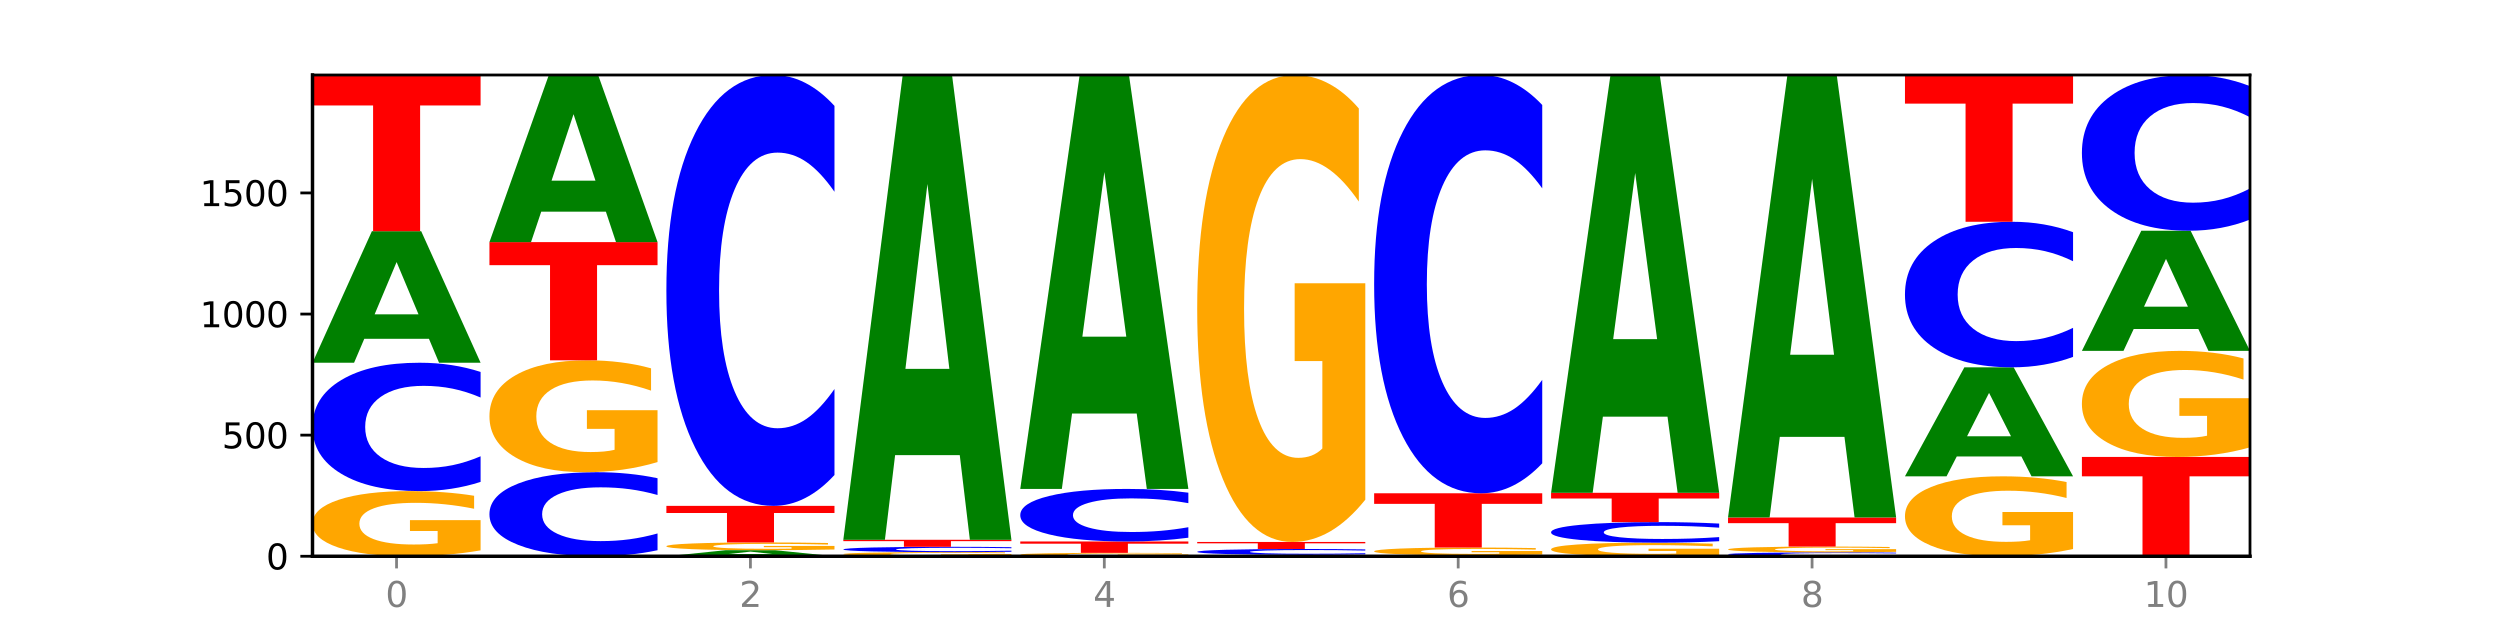 <?xml version="1.0" encoding="utf-8" standalone="no"?>
<!DOCTYPE svg PUBLIC "-//W3C//DTD SVG 1.1//EN"
  "http://www.w3.org/Graphics/SVG/1.1/DTD/svg11.dtd">
<svg xmlns:xlink="http://www.w3.org/1999/xlink" width="720pt" height="180pt" viewBox="0 0 720 180" xmlns="http://www.w3.org/2000/svg" version="1.1">
 <defs>
  <style type="text/css">*{stroke-linejoin: round; stroke-linecap: butt}</style>
 </defs>
 <g id="figure_1">
  <g id="patch_1">
   <path d="M 0 180 
L 720 180 
L 720 0 
L 0 0 
z
" style="fill: #ffffff"/>
  </g>
  <g id="axes_1">
   <g id="patch_2">
    <path d="M 90 160.2 
L 648 160.2 
L 648 21.6 
L 90 21.6 
z
" style="fill: #ffffff"/>
   </g>
   <g id="line2d_1">
    <path d="M 90 160.2 
L 648 160.2 
" clip-path="url(#pc4ed1d6698)" style="fill: none; stroke: #000000; stroke-width: 0.5; stroke-linecap: square"/>
   </g>
   <g id="patch_3">
    <path d="M 138.411 158.502 
Q 133.529 159.351 128.277 159.778 
Q 123.026 160.2 117.428 160.2 
Q 104.777 160.2 97.389 157.673 
Q 90 155.146 90 150.824 
Q 90 146.452 97.519 143.944 
Q 105.048 141.436 118.144 141.436 
Q 123.189 141.436 127.811 141.777 
Q 132.444 142.115 136.545 142.781 
L 136.545 146.522 
Q 132.313 145.665 128.126 145.243 
Q 123.938 144.816 119.728 144.816 
Q 111.938 144.816 107.717 146.374 
Q 103.497 147.929 103.497 150.824 
Q 103.497 153.692 107.566 155.258 
Q 111.634 156.82 119.12 156.82 
Q 121.16 156.82 122.907 156.731 
Q 124.654 156.638 126.042 156.444 
L 126.042 152.933 
L 118.068 152.933 
L 118.068 149.805 
L 138.411 149.805 
L 138.411 158.502 
z
" clip-path="url(#pc4ed1d6698)" style="fill: #ffa600"/>
   </g>
   <g id="patch_4">
    <path d="M 138.411 138.786 
Q 134.361 140.1 129.983 140.764 
Q 125.604 141.436 120.835 141.436 
Q 106.613 141.436 98.306 136.457 
Q 90 131.478 90 122.963 
Q 90 114.418 98.306 109.446 
Q 106.613 104.467 120.835 104.467 
Q 125.604 104.467 129.983 105.139 
Q 134.361 105.803 138.411 107.117 
L 138.411 114.486 
Q 134.325 112.745 130.361 111.936 
Q 126.397 111.126 122.018 111.126 
Q 114.163 111.126 109.662 114.28 
Q 105.173 117.427 105.173 122.963 
Q 105.173 128.477 109.662 131.631 
Q 114.163 134.777 122.018 134.777 
Q 126.397 134.777 130.361 133.968 
Q 134.325 133.151 138.411 131.409 
L 138.411 138.786 
z
" clip-path="url(#pc4ed1d6698)" style="fill: #0000ff"/>
   </g>
   <g id="patch_5">
    <path d="M 123.534 97.567 
L 104.916 97.567 
L 101.977 104.467 
L 90 104.467 
L 107.104 66.591 
L 121.307 66.591 
L 138.411 104.467 
L 126.444 104.467 
L 123.534 97.567 
z
M 107.886 90.537 
L 120.535 90.537 
L 114.22 75.471 
L 107.886 90.537 
z
" clip-path="url(#pc4ed1d6698)" style="fill: #008000"/>
   </g>
   <g id="patch_6">
    <path d="M 90 21.6 
L 138.411 21.6 
L 138.411 30.374 
L 120.994 30.374 
L 120.994 66.591 
L 107.45 66.591 
L 107.45 30.374 
L 90 30.374 
L 90 21.6 
z
" clip-path="url(#pc4ed1d6698)" style="fill: #ff0000"/>
   </g>
   <g id="patch_7">
    <path d="M 189.37 158.465 
Q 185.32 159.325 180.942 159.76 
Q 176.563 160.2 171.794 160.2 
Q 157.572 160.2 149.265 156.94 
Q 140.959 153.68 140.959 148.105 
Q 140.959 142.51 149.265 139.255 
Q 157.572 135.996 171.794 135.996 
Q 176.563 135.996 180.942 136.436 
Q 185.32 136.871 189.37 137.731 
L 189.37 142.555 
Q 185.284 141.415 181.32 140.885 
Q 177.356 140.355 172.977 140.355 
Q 165.122 140.355 160.621 142.42 
Q 156.132 144.48 156.132 148.105 
Q 156.132 151.715 160.621 153.78 
Q 165.122 155.84 172.977 155.84 
Q 177.356 155.84 181.32 155.31 
Q 185.284 154.775 189.37 153.635 
L 189.37 158.465 
z
" clip-path="url(#pc4ed1d6698)" style="fill: #0000ff"/>
   </g>
   <g id="patch_8">
    <path d="M 189.37 133.08 
Q 184.488 134.538 179.236 135.27 
Q 173.985 135.996 168.387 135.996 
Q 155.736 135.996 148.347 131.655 
Q 140.959 127.315 140.959 119.893 
Q 140.959 112.384 148.478 108.077 
Q 156.007 103.77 169.103 103.77 
Q 174.148 103.77 178.77 104.355 
Q 183.403 104.934 187.504 106.079 
L 187.504 112.503 
Q 183.272 111.032 179.084 110.307 
Q 174.896 109.574 170.687 109.574 
Q 162.897 109.574 158.676 112.25 
Q 154.456 114.92 154.456 119.893 
Q 154.456 124.819 158.524 127.508 
Q 162.593 130.191 170.079 130.191 
Q 172.119 130.191 173.866 130.038 
Q 175.613 129.878 177.001 129.545 
L 177.001 123.514 
L 169.027 123.514 
L 169.027 118.142 
L 189.37 118.142 
L 189.37 133.08 
z
" clip-path="url(#pc4ed1d6698)" style="fill: #ffa600"/>
   </g>
   <g id="patch_9">
    <path d="M 140.959 69.73 
L 189.37 69.73 
L 189.37 76.369 
L 171.953 76.369 
L 171.953 103.77 
L 158.409 103.77 
L 158.409 76.369 
L 140.959 76.369 
L 140.959 69.73 
z
" clip-path="url(#pc4ed1d6698)" style="fill: #ff0000"/>
   </g>
   <g id="patch_10">
    <path d="M 174.493 60.962 
L 155.875 60.962 
L 152.935 69.73 
L 140.959 69.73 
L 158.063 21.6 
L 172.266 21.6 
L 189.37 69.73 
L 177.403 69.73 
L 174.493 60.962 
z
M 158.845 52.029 
L 171.494 52.029 
L 165.179 32.885 
L 158.845 52.029 
z
" clip-path="url(#pc4ed1d6698)" style="fill: #008000"/>
   </g>
   <g id="patch_11">
    <path d="M 225.452 159.882 
L 206.834 159.882 
L 203.894 160.2 
L 191.918 160.2 
L 209.021 158.456 
L 223.225 158.456 
L 240.329 160.2 
L 228.362 160.2 
L 225.452 159.882 
z
M 209.803 159.559 
L 222.453 159.559 
L 216.138 158.865 
L 209.803 159.559 
z
" clip-path="url(#pc4ed1d6698)" style="fill: #008000"/>
   </g>
   <g id="patch_12">
    <path d="M 240.329 158.254 
Q 235.446 158.355 230.195 158.406 
Q 224.944 158.456 219.346 158.456 
Q 206.695 158.456 199.306 158.156 
Q 191.918 157.855 191.918 157.341 
Q 191.918 156.821 199.437 156.522 
Q 206.966 156.224 220.062 156.224 
Q 225.107 156.224 229.729 156.265 
Q 234.361 156.305 238.463 156.384 
L 238.463 156.829 
Q 234.231 156.727 230.043 156.677 
Q 225.855 156.626 221.646 156.626 
Q 213.856 156.626 209.635 156.811 
Q 205.415 156.996 205.415 157.341 
Q 205.415 157.682 209.483 157.868 
Q 213.552 158.054 221.038 158.054 
Q 223.078 158.054 224.825 158.043 
Q 226.571 158.032 227.96 158.009 
L 227.96 157.592 
L 219.986 157.592 
L 219.986 157.22 
L 240.329 157.22 
L 240.329 158.254 
z
" clip-path="url(#pc4ed1d6698)" style="fill: #ffa600"/>
   </g>
   <g id="patch_13">
    <path d="M 191.918 145.691 
L 240.329 145.691 
L 240.329 147.745 
L 222.912 147.745 
L 222.912 156.224 
L 209.368 156.224 
L 209.368 147.745 
L 191.918 147.745 
L 191.918 145.691 
z
" clip-path="url(#pc4ed1d6698)" style="fill: #ff0000"/>
   </g>
   <g id="patch_14">
    <path d="M 240.329 136.797 
Q 236.279 141.205 231.9 143.436 
Q 227.522 145.691 222.753 145.691 
Q 208.53 145.691 200.224 128.978 
Q 191.918 112.265 191.918 83.684 
Q 191.918 55 200.224 38.313 
Q 208.53 21.6 222.753 21.6 
Q 227.522 21.6 231.9 23.856 
Q 236.279 26.086 240.329 30.495 
L 240.329 55.231 
Q 236.243 49.387 232.279 46.669 
Q 228.314 43.952 223.936 43.952 
Q 216.081 43.952 211.58 54.539 
Q 207.091 65.1 207.091 83.684 
Q 207.091 102.191 211.58 112.778 
Q 216.081 123.339 223.936 123.339 
Q 228.314 123.339 232.279 120.622 
Q 236.243 117.879 240.329 112.035 
L 240.329 136.797 
z
" clip-path="url(#pc4ed1d6698)" style="fill: #0000ff"/>
   </g>
   <g id="patch_15">
    <path d="M 291.288 160.093 
Q 286.405 160.146 281.154 160.173 
Q 275.903 160.2 270.305 160.2 
Q 257.654 160.2 250.265 160.04 
Q 242.877 159.881 242.877 159.607 
Q 242.877 159.331 250.395 159.173 
Q 257.925 159.014 271.021 159.014 
Q 276.066 159.014 280.688 159.036 
Q 285.32 159.057 289.422 159.099 
L 289.422 159.336 
Q 285.19 159.281 281.002 159.255 
Q 276.814 159.228 272.605 159.228 
Q 264.815 159.228 260.594 159.326 
Q 256.374 159.424 256.374 159.607 
Q 256.374 159.789 260.442 159.888 
Q 264.511 159.986 271.997 159.986 
Q 274.037 159.986 275.784 159.981 
Q 277.53 159.975 278.919 159.963 
L 278.919 159.741 
L 270.945 159.741 
L 270.945 159.543 
L 291.288 159.543 
L 291.288 160.093 
z
" clip-path="url(#pc4ed1d6698)" style="fill: #ffa600"/>
   </g>
   <g id="patch_16">
    <path d="M 291.288 158.904 
Q 287.238 158.959 282.859 158.986 
Q 278.481 159.014 273.711 159.014 
Q 259.489 159.014 251.183 158.808 
Q 242.877 158.601 242.877 158.247 
Q 242.877 157.893 251.183 157.686 
Q 259.489 157.48 273.711 157.48 
Q 278.481 157.48 282.859 157.508 
Q 287.238 157.535 291.288 157.59 
L 291.288 157.896 
Q 287.202 157.823 283.237 157.79 
Q 279.273 157.756 274.895 157.756 
Q 267.04 157.756 262.539 157.887 
Q 258.05 158.018 258.05 158.247 
Q 258.05 158.476 262.539 158.607 
Q 267.04 158.738 274.895 158.738 
Q 279.273 158.738 283.237 158.704 
Q 287.202 158.67 291.288 158.598 
L 291.288 158.904 
z
" clip-path="url(#pc4ed1d6698)" style="fill: #0000ff"/>
   </g>
   <g id="patch_17">
    <path d="M 242.877 155.457 
L 291.288 155.457 
L 291.288 155.851 
L 273.871 155.851 
L 273.871 157.48 
L 260.327 157.48 
L 260.327 155.851 
L 242.877 155.851 
L 242.877 155.457 
z
" clip-path="url(#pc4ed1d6698)" style="fill: #ff0000"/>
   </g>
   <g id="patch_18">
    <path d="M 276.411 131.072 
L 257.793 131.072 
L 254.853 155.457 
L 242.877 155.457 
L 259.98 21.6 
L 274.184 21.6 
L 291.288 155.457 
L 279.321 155.457 
L 276.411 131.072 
z
M 260.762 106.229 
L 273.412 106.229 
L 267.097 52.984 
L 260.762 106.229 
z
" clip-path="url(#pc4ed1d6698)" style="fill: #008000"/>
   </g>
   <g id="patch_19">
    <path d="M 342.247 160.112 
Q 337.364 160.156 332.113 160.178 
Q 326.862 160.2 321.263 160.2 
Q 308.613 160.2 301.224 160.068 
Q 293.836 159.937 293.836 159.712 
Q 293.836 159.484 301.354 159.354 
Q 308.884 159.223 321.98 159.223 
Q 327.025 159.223 331.647 159.241 
Q 336.279 159.259 340.38 159.293 
L 340.38 159.488 
Q 336.149 159.444 331.961 159.422 
Q 327.773 159.399 323.564 159.399 
Q 315.774 159.399 311.553 159.48 
Q 307.333 159.561 307.333 159.712 
Q 307.333 159.861 311.401 159.943 
Q 315.47 160.024 322.956 160.024 
Q 324.996 160.024 326.742 160.019 
Q 328.489 160.015 329.878 160.005 
L 329.878 159.822 
L 321.904 159.822 
L 321.904 159.659 
L 342.247 159.659 
L 342.247 160.112 
z
" clip-path="url(#pc4ed1d6698)" style="fill: #ffa600"/>
   </g>
   <g id="patch_20">
    <path d="M 293.836 155.945 
L 342.247 155.945 
L 342.247 156.584 
L 324.83 156.584 
L 324.83 159.223 
L 311.286 159.223 
L 311.286 156.584 
L 293.836 156.584 
L 293.836 155.945 
z
" clip-path="url(#pc4ed1d6698)" style="fill: #ff0000"/>
   </g>
   <g id="patch_21">
    <path d="M 342.247 154.86 
Q 338.197 155.398 333.818 155.67 
Q 329.439 155.945 324.67 155.945 
Q 310.448 155.945 302.142 153.906 
Q 293.836 151.868 293.836 148.381 
Q 293.836 144.883 302.142 142.847 
Q 310.448 140.809 324.67 140.809 
Q 329.439 140.809 333.818 141.084 
Q 338.197 141.356 342.247 141.894 
L 342.247 144.911 
Q 338.16 144.198 334.196 143.866 
Q 330.232 143.535 325.853 143.535 
Q 317.998 143.535 313.498 144.826 
Q 309.009 146.115 309.009 148.381 
Q 309.009 150.639 313.498 151.93 
Q 317.998 153.219 325.853 153.219 
Q 330.232 153.219 334.196 152.887 
Q 338.16 152.553 342.247 151.84 
L 342.247 154.86 
z
" clip-path="url(#pc4ed1d6698)" style="fill: #0000ff"/>
   </g>
   <g id="patch_22">
    <path d="M 327.37 119.092 
L 308.752 119.092 
L 305.812 140.809 
L 293.836 140.809 
L 310.939 21.6 
L 325.143 21.6 
L 342.247 140.809 
L 330.28 140.809 
L 327.37 119.092 
z
M 311.721 96.968 
L 324.371 96.968 
L 318.056 49.55 
L 311.721 96.968 
z
" clip-path="url(#pc4ed1d6698)" style="fill: #008000"/>
   </g>
   <g id="patch_23">
    <path d="M 378.329 160.124 
L 359.711 160.124 
L 356.771 160.2 
L 344.795 160.2 
L 361.898 159.781 
L 376.102 159.781 
L 393.205 160.2 
L 381.239 160.2 
L 378.329 160.124 
z
M 362.68 160.046 
L 375.33 160.046 
L 369.015 159.88 
L 362.68 160.046 
z
" clip-path="url(#pc4ed1d6698)" style="fill: #008000"/>
   </g>
   <g id="patch_24">
    <path d="M 393.205 159.661 
Q 389.156 159.721 384.777 159.751 
Q 380.398 159.781 375.629 159.781 
Q 361.407 159.781 353.101 159.556 
Q 344.795 159.331 344.795 158.945 
Q 344.795 158.558 353.101 158.333 
Q 361.407 158.107 375.629 158.107 
Q 380.398 158.107 384.777 158.138 
Q 389.156 158.168 393.205 158.227 
L 393.205 158.561 
Q 389.119 158.482 385.155 158.446 
Q 381.191 158.409 376.812 158.409 
Q 368.957 158.409 364.457 158.552 
Q 359.968 158.694 359.968 158.945 
Q 359.968 159.195 364.457 159.337 
Q 368.957 159.48 376.812 159.48 
Q 381.191 159.48 385.155 159.443 
Q 389.119 159.406 393.205 159.327 
L 393.205 159.661 
z
" clip-path="url(#pc4ed1d6698)" style="fill: #0000ff"/>
   </g>
   <g id="patch_25">
    <path d="M 344.795 156.085 
L 393.205 156.085 
L 393.205 156.479 
L 375.789 156.479 
L 375.789 158.107 
L 362.245 158.107 
L 362.245 156.479 
L 344.795 156.479 
L 344.795 156.085 
z
" clip-path="url(#pc4ed1d6698)" style="fill: #ff0000"/>
   </g>
   <g id="patch_26">
    <path d="M 393.205 143.917 
Q 388.323 150.001 383.072 153.056 
Q 377.821 156.085 372.222 156.085 
Q 359.572 156.085 352.183 137.972 
Q 344.795 119.859 344.795 88.884 
Q 344.795 57.548 352.313 39.574 
Q 359.843 21.6 372.938 21.6 
Q 377.983 21.6 382.605 24.045 
Q 387.238 26.462 391.339 31.24 
L 391.339 58.048 
Q 387.108 51.908 382.92 48.88 
Q 378.732 45.824 374.522 45.824 
Q 366.732 45.824 362.512 56.992 
Q 358.291 68.132 358.291 88.884 
Q 358.291 109.441 362.36 120.665 
Q 366.429 131.86 373.915 131.86 
Q 375.955 131.86 377.701 131.221 
Q 379.448 130.554 380.837 129.165 
L 380.837 103.996 
L 372.862 103.996 
L 372.862 81.578 
L 393.205 81.578 
L 393.205 143.917 
z
" clip-path="url(#pc4ed1d6698)" style="fill: #ffa600"/>
   </g>
   <g id="patch_27">
    <path d="M 429.288 160.149 
L 410.67 160.149 
L 407.73 160.2 
L 395.753 160.2 
L 412.857 159.921 
L 427.061 159.921 
L 444.164 160.2 
L 432.198 160.2 
L 429.288 160.149 
z
M 413.639 160.097 
L 426.289 160.097 
L 419.974 159.986 
L 413.639 160.097 
z
" clip-path="url(#pc4ed1d6698)" style="fill: #008000"/>
   </g>
   <g id="patch_28">
    <path d="M 444.164 159.719 
Q 439.282 159.82 434.031 159.871 
Q 428.78 159.921 423.181 159.921 
Q 410.531 159.921 403.142 159.62 
Q 395.753 159.32 395.753 158.806 
Q 395.753 158.286 403.272 157.987 
Q 410.802 157.689 423.897 157.689 
Q 428.942 157.689 433.564 157.729 
Q 438.197 157.77 442.298 157.849 
L 442.298 158.294 
Q 438.067 158.192 433.879 158.142 
Q 429.691 158.091 425.481 158.091 
Q 417.691 158.091 413.471 158.276 
Q 409.25 158.461 409.25 158.806 
Q 409.25 159.147 413.319 159.333 
Q 417.388 159.519 424.874 159.519 
Q 426.914 159.519 428.66 159.508 
Q 430.407 159.497 431.796 159.474 
L 431.796 159.056 
L 423.821 159.056 
L 423.821 158.684 
L 444.164 158.684 
L 444.164 159.719 
z
" clip-path="url(#pc4ed1d6698)" style="fill: #ffa600"/>
   </g>
   <g id="patch_29">
    <path d="M 395.753 142.064 
L 444.164 142.064 
L 444.164 145.111 
L 426.748 145.111 
L 426.748 157.689 
L 413.204 157.689 
L 413.204 145.111 
L 395.753 145.111 
L 395.753 142.064 
z
" clip-path="url(#pc4ed1d6698)" style="fill: #ff0000"/>
   </g>
   <g id="patch_30">
    <path d="M 444.164 133.429 
Q 440.115 137.709 435.736 139.874 
Q 431.357 142.064 426.588 142.064 
Q 412.366 142.064 404.06 125.84 
Q 395.753 109.615 395.753 81.869 
Q 395.753 54.024 404.06 37.824 
Q 412.366 21.6 426.588 21.6 
Q 431.357 21.6 435.736 23.79 
Q 440.115 25.955 444.164 30.235 
L 444.164 54.248 
Q 440.078 48.574 436.114 45.937 
Q 432.15 43.299 427.771 43.299 
Q 419.916 43.299 415.415 53.576 
Q 410.927 63.828 410.927 81.869 
Q 410.927 99.836 415.415 110.113 
Q 419.916 120.365 427.771 120.365 
Q 432.15 120.365 436.114 117.727 
Q 440.078 115.065 444.164 109.391 
L 444.164 133.429 
z
" clip-path="url(#pc4ed1d6698)" style="fill: #0000ff"/>
   </g>
   <g id="patch_31">
    <path d="M 495.123 159.847 
Q 490.241 160.023 484.99 160.112 
Q 479.739 160.2 474.14 160.2 
Q 461.489 160.2 454.101 159.674 
Q 446.712 159.148 446.712 158.248 
Q 446.712 157.338 454.231 156.816 
Q 461.761 156.294 474.856 156.294 
Q 479.901 156.294 484.523 156.365 
Q 489.156 156.435 493.257 156.574 
L 493.257 157.352 
Q 489.026 157.174 484.838 157.086 
Q 480.65 156.997 476.44 156.997 
Q 468.65 156.997 464.43 157.322 
Q 460.209 157.645 460.209 158.248 
Q 460.209 158.845 464.278 159.171 
Q 468.346 159.496 475.833 159.496 
Q 477.872 159.496 479.619 159.478 
Q 481.366 159.458 482.755 159.418 
L 482.755 158.687 
L 474.78 158.687 
L 474.78 158.036 
L 495.123 158.036 
L 495.123 159.847 
z
" clip-path="url(#pc4ed1d6698)" style="fill: #ffa600"/>
   </g>
   <g id="patch_32">
    <path d="M 495.123 155.869 
Q 491.074 156.079 486.695 156.186 
Q 482.316 156.294 477.547 156.294 
Q 463.325 156.294 455.019 155.495 
Q 446.712 154.697 446.712 153.331 
Q 446.712 151.961 455.019 151.163 
Q 463.325 150.365 477.547 150.365 
Q 482.316 150.365 486.695 150.473 
Q 491.074 150.579 495.123 150.79 
L 495.123 151.972 
Q 491.037 151.692 487.073 151.563 
Q 483.109 151.433 478.73 151.433 
Q 470.875 151.433 466.374 151.939 
Q 461.886 152.443 461.886 153.331 
Q 461.886 154.215 466.374 154.721 
Q 470.875 155.226 478.73 155.226 
Q 483.109 155.226 487.073 155.096 
Q 491.037 154.965 495.123 154.686 
L 495.123 155.869 
z
" clip-path="url(#pc4ed1d6698)" style="fill: #0000ff"/>
   </g>
   <g id="patch_33">
    <path d="M 446.712 141.925 
L 495.123 141.925 
L 495.123 143.571 
L 477.707 143.571 
L 477.707 150.365 
L 464.163 150.365 
L 464.163 143.571 
L 446.712 143.571 
L 446.712 141.925 
z
" clip-path="url(#pc4ed1d6698)" style="fill: #ff0000"/>
   </g>
   <g id="patch_34">
    <path d="M 480.247 120.005 
L 461.629 120.005 
L 458.689 141.925 
L 446.712 141.925 
L 463.816 21.6 
L 478.02 21.6 
L 495.123 141.925 
L 483.157 141.925 
L 480.247 120.005 
z
M 464.598 97.673 
L 477.248 97.673 
L 470.933 49.812 
L 464.598 97.673 
z
" clip-path="url(#pc4ed1d6698)" style="fill: #008000"/>
   </g>
   <g id="patch_35">
    <path d="M 546.082 160.12 
Q 542.033 160.16 537.654 160.18 
Q 533.275 160.2 528.506 160.2 
Q 514.284 160.2 505.978 160.05 
Q 497.671 159.899 497.671 159.642 
Q 497.671 159.384 505.978 159.234 
Q 514.284 159.084 528.506 159.084 
Q 533.275 159.084 537.654 159.104 
Q 542.033 159.124 546.082 159.164 
L 546.082 159.386 
Q 541.996 159.334 538.032 159.309 
Q 534.068 159.285 529.689 159.285 
Q 521.834 159.285 517.333 159.38 
Q 512.845 159.475 512.845 159.642 
Q 512.845 159.809 517.333 159.904 
Q 521.834 159.999 529.689 159.999 
Q 534.068 159.999 538.032 159.975 
Q 541.996 159.95 546.082 159.897 
L 546.082 160.12 
z
" clip-path="url(#pc4ed1d6698)" style="fill: #0000ff"/>
   </g>
   <g id="patch_36">
    <path d="M 546.082 158.932 
Q 541.2 159.008 535.949 159.046 
Q 530.697 159.084 525.099 159.084 
Q 512.448 159.084 505.06 158.858 
Q 497.671 158.633 497.671 158.247 
Q 497.671 157.857 505.19 157.634 
Q 512.72 157.41 525.815 157.41 
Q 530.86 157.41 535.482 157.44 
Q 540.115 157.47 544.216 157.53 
L 544.216 157.864 
Q 539.985 157.787 535.797 157.749 
Q 531.609 157.711 527.399 157.711 
Q 519.609 157.711 515.389 157.85 
Q 511.168 157.989 511.168 158.247 
Q 511.168 158.503 515.237 158.643 
Q 519.305 158.782 526.792 158.782 
Q 528.831 158.782 530.578 158.774 
Q 532.325 158.766 533.714 158.749 
L 533.714 158.436 
L 525.739 158.436 
L 525.739 158.156 
L 546.082 158.156 
L 546.082 158.932 
z
" clip-path="url(#pc4ed1d6698)" style="fill: #ffa600"/>
   </g>
   <g id="patch_37">
    <path d="M 497.671 149.039 
L 546.082 149.039 
L 546.082 150.672 
L 528.666 150.672 
L 528.666 157.41 
L 515.122 157.41 
L 515.122 150.672 
L 497.671 150.672 
L 497.671 149.039 
z
" clip-path="url(#pc4ed1d6698)" style="fill: #ff0000"/>
   </g>
   <g id="patch_38">
    <path d="M 531.206 125.824 
L 512.587 125.824 
L 509.648 149.039 
L 497.671 149.039 
L 514.775 21.6 
L 528.979 21.6 
L 546.082 149.039 
L 534.116 149.039 
L 531.206 125.824 
z
M 515.557 102.171 
L 528.206 102.171 
L 521.892 51.48 
L 515.557 102.171 
z
" clip-path="url(#pc4ed1d6698)" style="fill: #008000"/>
   </g>
   <g id="patch_39">
    <path d="M 597.041 158.117 
Q 592.159 159.159 586.908 159.682 
Q 581.656 160.2 576.058 160.2 
Q 563.407 160.2 556.019 157.1 
Q 548.63 154 548.63 148.698 
Q 548.63 143.334 556.149 140.258 
Q 563.679 137.181 576.774 137.181 
Q 581.819 137.181 586.441 137.6 
Q 591.074 138.013 595.175 138.831 
L 595.175 143.42 
Q 590.944 142.369 586.756 141.851 
Q 582.568 141.328 578.358 141.328 
Q 570.568 141.328 566.348 143.239 
Q 562.127 145.146 562.127 148.698 
Q 562.127 152.216 566.196 154.137 
Q 570.264 156.054 577.75 156.054 
Q 579.79 156.054 581.537 155.944 
Q 583.284 155.83 584.673 155.592 
L 584.673 151.285 
L 576.698 151.285 
L 576.698 147.447 
L 597.041 147.447 
L 597.041 158.117 
z
" clip-path="url(#pc4ed1d6698)" style="fill: #ffa600"/>
   </g>
   <g id="patch_40">
    <path d="M 582.164 131.463 
L 563.546 131.463 
L 560.607 137.181 
L 548.63 137.181 
L 565.734 105.792 
L 579.937 105.792 
L 597.041 137.181 
L 585.074 137.181 
L 582.164 131.463 
z
M 566.516 125.638 
L 579.165 125.638 
L 572.85 113.152 
L 566.516 125.638 
z
" clip-path="url(#pc4ed1d6698)" style="fill: #008000"/>
   </g>
   <g id="patch_41">
    <path d="M 597.041 102.787 
Q 592.992 104.277 588.613 105.03 
Q 584.234 105.792 579.465 105.792 
Q 565.243 105.792 556.936 100.146 
Q 548.63 94.5 548.63 84.844 
Q 548.63 75.154 556.936 69.517 
Q 565.243 63.871 579.465 63.871 
Q 584.234 63.871 588.613 64.633 
Q 592.992 65.386 597.041 66.875 
L 597.041 75.232 
Q 592.955 73.258 588.991 72.34 
Q 585.027 71.422 580.648 71.422 
Q 572.793 71.422 568.292 74.998 
Q 563.804 78.566 563.804 84.844 
Q 563.804 91.097 568.292 94.673 
Q 572.793 98.241 580.648 98.241 
Q 585.027 98.241 588.991 97.323 
Q 592.955 96.397 597.041 94.422 
L 597.041 102.787 
z
" clip-path="url(#pc4ed1d6698)" style="fill: #0000ff"/>
   </g>
   <g id="patch_42">
    <path d="M 548.63 21.6 
L 597.041 21.6 
L 597.041 29.844 
L 579.624 29.844 
L 579.624 63.871 
L 566.081 63.871 
L 566.081 29.844 
L 548.63 29.844 
L 548.63 21.6 
z
" clip-path="url(#pc4ed1d6698)" style="fill: #ff0000"/>
   </g>
   <g id="patch_43">
    <path d="M 599.589 131.601 
L 648 131.601 
L 648 137.179 
L 630.583 137.179 
L 630.583 160.2 
L 617.04 160.2 
L 617.04 137.179 
L 599.589 137.179 
L 599.589 131.601 
z
" clip-path="url(#pc4ed1d6698)" style="fill: #ff0000"/>
   </g>
   <g id="patch_44">
    <path d="M 648 128.837 
Q 643.118 130.219 637.866 130.913 
Q 632.615 131.601 627.017 131.601 
Q 614.366 131.601 606.978 127.486 
Q 599.589 123.371 599.589 116.335 
Q 599.589 109.216 607.108 105.132 
Q 614.637 101.049 627.733 101.049 
Q 632.778 101.049 637.4 101.604 
Q 642.033 102.154 646.134 103.239 
L 646.134 109.329 
Q 641.903 107.935 637.715 107.247 
Q 633.527 106.552 629.317 106.552 
Q 621.527 106.552 617.306 109.089 
Q 613.086 111.62 613.086 116.335 
Q 613.086 121.005 617.155 123.554 
Q 621.223 126.098 628.709 126.098 
Q 630.749 126.098 632.496 125.953 
Q 634.243 125.801 635.631 125.486 
L 635.631 119.768 
L 627.657 119.768 
L 627.657 114.675 
L 648 114.675 
L 648 128.837 
z
" clip-path="url(#pc4ed1d6698)" style="fill: #ffa600"/>
   </g>
   <g id="patch_45">
    <path d="M 633.123 94.746 
L 614.505 94.746 
L 611.566 101.049 
L 599.589 101.049 
L 616.693 66.451 
L 630.896 66.451 
L 648 101.049 
L 636.033 101.049 
L 633.123 94.746 
z
M 617.475 88.325 
L 630.124 88.325 
L 623.809 74.563 
L 617.475 88.325 
z
" clip-path="url(#pc4ed1d6698)" style="fill: #008000"/>
   </g>
   <g id="patch_46">
    <path d="M 648 63.237 
Q 643.951 64.83 639.572 65.636 
Q 635.193 66.451 630.424 66.451 
Q 616.202 66.451 607.895 60.411 
Q 599.589 54.37 599.589 44.04 
Q 599.589 33.672 607.895 27.641 
Q 616.202 21.6 630.424 21.6 
Q 635.193 21.6 639.572 22.415 
Q 643.951 23.221 648 24.815 
L 648 33.756 
Q 643.914 31.643 639.95 30.661 
Q 635.986 29.679 631.607 29.679 
Q 623.752 29.679 619.251 33.505 
Q 614.762 37.323 614.762 44.04 
Q 614.762 50.729 619.251 54.555 
Q 623.752 58.372 631.607 58.372 
Q 635.986 58.372 639.95 57.39 
Q 643.914 56.399 648 54.287 
L 648 63.237 
z
" clip-path="url(#pc4ed1d6698)" style="fill: #0000ff"/>
   </g>
   <g id="matplotlib.axis_1">
    <g id="xtick_1">
     <g id="line2d_2">
      <defs>
       <path id="mf4b0a049b3" d="M 0 0 
L 0 3.5 
" style="stroke: #808080; stroke-width: 0.8"/>
      </defs>
      <g>
       <use xlink:href="#mf4b0a049b3" x="114.205" y="160.2" style="fill: #808080; stroke: #808080; stroke-width: 0.8"/>
      </g>
     </g>
     <g id="text_1">
      <!-- 0 -->
      <g style="fill: #808080" transform="translate(111.024 174.798) scale(0.1 -0.1)">
       <defs>
        <path id="DejaVuSans-30" d="M 2034 4250 
Q 1547 4250 1301 3770 
Q 1056 3291 1056 2328 
Q 1056 1369 1301 889 
Q 1547 409 2034 409 
Q 2525 409 2770 889 
Q 3016 1369 3016 2328 
Q 3016 3291 2770 3770 
Q 2525 4250 2034 4250 
z
M 2034 4750 
Q 2819 4750 3233 4129 
Q 3647 3509 3647 2328 
Q 3647 1150 3233 529 
Q 2819 -91 2034 -91 
Q 1250 -91 836 529 
Q 422 1150 422 2328 
Q 422 3509 836 4129 
Q 1250 4750 2034 4750 
z
" transform="scale(0.016)"/>
       </defs>
       <use xlink:href="#DejaVuSans-30"/>
      </g>
     </g>
    </g>
    <g id="xtick_2">
     <g id="line2d_3">
      <g>
       <use xlink:href="#mf4b0a049b3" x="216.123" y="160.2" style="fill: #808080; stroke: #808080; stroke-width: 0.8"/>
      </g>
     </g>
     <g id="text_2">
      <!-- 2 -->
      <g style="fill: #808080" transform="translate(212.942 174.798) scale(0.1 -0.1)">
       <defs>
        <path id="DejaVuSans-32" d="M 1228 531 
L 3431 531 
L 3431 0 
L 469 0 
L 469 531 
Q 828 903 1448 1529 
Q 2069 2156 2228 2338 
Q 2531 2678 2651 2914 
Q 2772 3150 2772 3378 
Q 2772 3750 2511 3984 
Q 2250 4219 1831 4219 
Q 1534 4219 1204 4116 
Q 875 4013 500 3803 
L 500 4441 
Q 881 4594 1212 4672 
Q 1544 4750 1819 4750 
Q 2544 4750 2975 4387 
Q 3406 4025 3406 3419 
Q 3406 3131 3298 2873 
Q 3191 2616 2906 2266 
Q 2828 2175 2409 1742 
Q 1991 1309 1228 531 
z
" transform="scale(0.016)"/>
       </defs>
       <use xlink:href="#DejaVuSans-32"/>
      </g>
     </g>
    </g>
    <g id="xtick_3">
     <g id="line2d_4">
      <g>
       <use xlink:href="#mf4b0a049b3" x="318.041" y="160.2" style="fill: #808080; stroke: #808080; stroke-width: 0.8"/>
      </g>
     </g>
     <g id="text_3">
      <!-- 4 -->
      <g style="fill: #808080" transform="translate(314.86 174.798) scale(0.1 -0.1)">
       <defs>
        <path id="DejaVuSans-34" d="M 2419 4116 
L 825 1625 
L 2419 1625 
L 2419 4116 
z
M 2253 4666 
L 3047 4666 
L 3047 1625 
L 3713 1625 
L 3713 1100 
L 3047 1100 
L 3047 0 
L 2419 0 
L 2419 1100 
L 313 1100 
L 313 1709 
L 2253 4666 
z
" transform="scale(0.016)"/>
       </defs>
       <use xlink:href="#DejaVuSans-34"/>
      </g>
     </g>
    </g>
    <g id="xtick_4">
     <g id="line2d_5">
      <g>
       <use xlink:href="#mf4b0a049b3" x="419.959" y="160.2" style="fill: #808080; stroke: #808080; stroke-width: 0.8"/>
      </g>
     </g>
     <g id="text_4">
      <!-- 6 -->
      <g style="fill: #808080" transform="translate(416.778 174.798) scale(0.1 -0.1)">
       <defs>
        <path id="DejaVuSans-36" d="M 2113 2584 
Q 1688 2584 1439 2293 
Q 1191 2003 1191 1497 
Q 1191 994 1439 701 
Q 1688 409 2113 409 
Q 2538 409 2786 701 
Q 3034 994 3034 1497 
Q 3034 2003 2786 2293 
Q 2538 2584 2113 2584 
z
M 3366 4563 
L 3366 3988 
Q 3128 4100 2886 4159 
Q 2644 4219 2406 4219 
Q 1781 4219 1451 3797 
Q 1122 3375 1075 2522 
Q 1259 2794 1537 2939 
Q 1816 3084 2150 3084 
Q 2853 3084 3261 2657 
Q 3669 2231 3669 1497 
Q 3669 778 3244 343 
Q 2819 -91 2113 -91 
Q 1303 -91 875 529 
Q 447 1150 447 2328 
Q 447 3434 972 4092 
Q 1497 4750 2381 4750 
Q 2619 4750 2861 4703 
Q 3103 4656 3366 4563 
z
" transform="scale(0.016)"/>
       </defs>
       <use xlink:href="#DejaVuSans-36"/>
      </g>
     </g>
    </g>
    <g id="xtick_5">
     <g id="line2d_6">
      <g>
       <use xlink:href="#mf4b0a049b3" x="521.877" y="160.2" style="fill: #808080; stroke: #808080; stroke-width: 0.8"/>
      </g>
     </g>
     <g id="text_5">
      <!-- 8 -->
      <g style="fill: #808080" transform="translate(518.695 174.798) scale(0.1 -0.1)">
       <defs>
        <path id="DejaVuSans-38" d="M 2034 2216 
Q 1584 2216 1326 1975 
Q 1069 1734 1069 1313 
Q 1069 891 1326 650 
Q 1584 409 2034 409 
Q 2484 409 2743 651 
Q 3003 894 3003 1313 
Q 3003 1734 2745 1975 
Q 2488 2216 2034 2216 
z
M 1403 2484 
Q 997 2584 770 2862 
Q 544 3141 544 3541 
Q 544 4100 942 4425 
Q 1341 4750 2034 4750 
Q 2731 4750 3128 4425 
Q 3525 4100 3525 3541 
Q 3525 3141 3298 2862 
Q 3072 2584 2669 2484 
Q 3125 2378 3379 2068 
Q 3634 1759 3634 1313 
Q 3634 634 3220 271 
Q 2806 -91 2034 -91 
Q 1263 -91 848 271 
Q 434 634 434 1313 
Q 434 1759 690 2068 
Q 947 2378 1403 2484 
z
M 1172 3481 
Q 1172 3119 1398 2916 
Q 1625 2713 2034 2713 
Q 2441 2713 2670 2916 
Q 2900 3119 2900 3481 
Q 2900 3844 2670 4047 
Q 2441 4250 2034 4250 
Q 1625 4250 1398 4047 
Q 1172 3844 1172 3481 
z
" transform="scale(0.016)"/>
       </defs>
       <use xlink:href="#DejaVuSans-38"/>
      </g>
     </g>
    </g>
    <g id="xtick_6">
     <g id="line2d_7">
      <g>
       <use xlink:href="#mf4b0a049b3" x="623.795" y="160.2" style="fill: #808080; stroke: #808080; stroke-width: 0.8"/>
      </g>
     </g>
     <g id="text_6">
      <!-- 10 -->
      <g style="fill: #808080" transform="translate(617.432 174.798) scale(0.1 -0.1)">
       <defs>
        <path id="DejaVuSans-31" d="M 794 531 
L 1825 531 
L 1825 4091 
L 703 3866 
L 703 4441 
L 1819 4666 
L 2450 4666 
L 2450 531 
L 3481 531 
L 3481 0 
L 794 0 
L 794 531 
z
" transform="scale(0.016)"/>
       </defs>
       <use xlink:href="#DejaVuSans-31"/>
       <use xlink:href="#DejaVuSans-30" x="63.623"/>
      </g>
     </g>
    </g>
   </g>
   <g id="matplotlib.axis_2">
    <g id="ytick_1">
     <g id="line2d_8">
      <defs>
       <path id="m8839a43a83" d="M 0 0 
L -3.5 0 
" style="stroke: #000000; stroke-width: 0.8"/>
      </defs>
      <g>
       <use xlink:href="#m8839a43a83" x="90" y="160.2" style="stroke: #000000; stroke-width: 0.8"/>
      </g>
     </g>
     <g id="text_7">
      <!-- 0 -->
      <g transform="translate(76.638 163.999) scale(0.1 -0.1)">
       <use xlink:href="#DejaVuSans-30"/>
      </g>
     </g>
    </g>
    <g id="ytick_2">
     <g id="line2d_9">
      <g>
       <use xlink:href="#m8839a43a83" x="90" y="125.323" style="stroke: #000000; stroke-width: 0.8"/>
      </g>
     </g>
     <g id="text_8">
      <!-- 500 -->
      <g transform="translate(63.913 129.123) scale(0.1 -0.1)">
       <defs>
        <path id="DejaVuSans-35" d="M 691 4666 
L 3169 4666 
L 3169 4134 
L 1269 4134 
L 1269 2991 
Q 1406 3038 1543 3061 
Q 1681 3084 1819 3084 
Q 2600 3084 3056 2656 
Q 3513 2228 3513 1497 
Q 3513 744 3044 326 
Q 2575 -91 1722 -91 
Q 1428 -91 1123 -41 
Q 819 9 494 109 
L 494 744 
Q 775 591 1075 516 
Q 1375 441 1709 441 
Q 2250 441 2565 725 
Q 2881 1009 2881 1497 
Q 2881 1984 2565 2268 
Q 2250 2553 1709 2553 
Q 1456 2553 1204 2497 
Q 953 2441 691 2322 
L 691 4666 
z
" transform="scale(0.016)"/>
       </defs>
       <use xlink:href="#DejaVuSans-35"/>
       <use xlink:href="#DejaVuSans-30" x="63.623"/>
       <use xlink:href="#DejaVuSans-30" x="127.246"/>
      </g>
     </g>
    </g>
    <g id="ytick_3">
     <g id="line2d_10">
      <g>
       <use xlink:href="#m8839a43a83" x="90" y="90.447" style="stroke: #000000; stroke-width: 0.8"/>
      </g>
     </g>
     <g id="text_9">
      <!-- 1000 -->
      <g transform="translate(57.55 94.246) scale(0.1 -0.1)">
       <use xlink:href="#DejaVuSans-31"/>
       <use xlink:href="#DejaVuSans-30" x="63.623"/>
       <use xlink:href="#DejaVuSans-30" x="127.246"/>
       <use xlink:href="#DejaVuSans-30" x="190.869"/>
      </g>
     </g>
    </g>
    <g id="ytick_4">
     <g id="line2d_11">
      <g>
       <use xlink:href="#m8839a43a83" x="90" y="55.57" style="stroke: #000000; stroke-width: 0.8"/>
      </g>
     </g>
     <g id="text_10">
      <!-- 1500 -->
      <g transform="translate(57.55 59.369) scale(0.1 -0.1)">
       <use xlink:href="#DejaVuSans-31"/>
       <use xlink:href="#DejaVuSans-35" x="63.623"/>
       <use xlink:href="#DejaVuSans-30" x="127.246"/>
       <use xlink:href="#DejaVuSans-30" x="190.869"/>
      </g>
     </g>
    </g>
   </g>
   <g id="patch_47">
    <path d="M 90 160.2 
L 90 21.6 
" style="fill: none; stroke: #000000; stroke-linejoin: miter; stroke-linecap: square"/>
   </g>
   <g id="patch_48">
    <path d="M 648 160.2 
L 648 21.6 
" style="fill: none; stroke: #000000; stroke-width: 0.8; stroke-linejoin: miter; stroke-linecap: square"/>
   </g>
   <g id="patch_49">
    <path d="M 90 160.2 
L 648 160.2 
" style="fill: none; stroke: #000000; stroke-linejoin: miter; stroke-linecap: square"/>
   </g>
   <g id="patch_50">
    <path d="M 90 21.6 
L 648 21.6 
" style="fill: none; stroke: #000000; stroke-width: 0.8; stroke-linejoin: miter; stroke-linecap: square"/>
   </g>
  </g>
 </g>
 <defs>
  <clipPath id="pc4ed1d6698">
   <rect x="90" y="21.6" width="558" height="138.6"/>
  </clipPath>
 </defs>
</svg>

